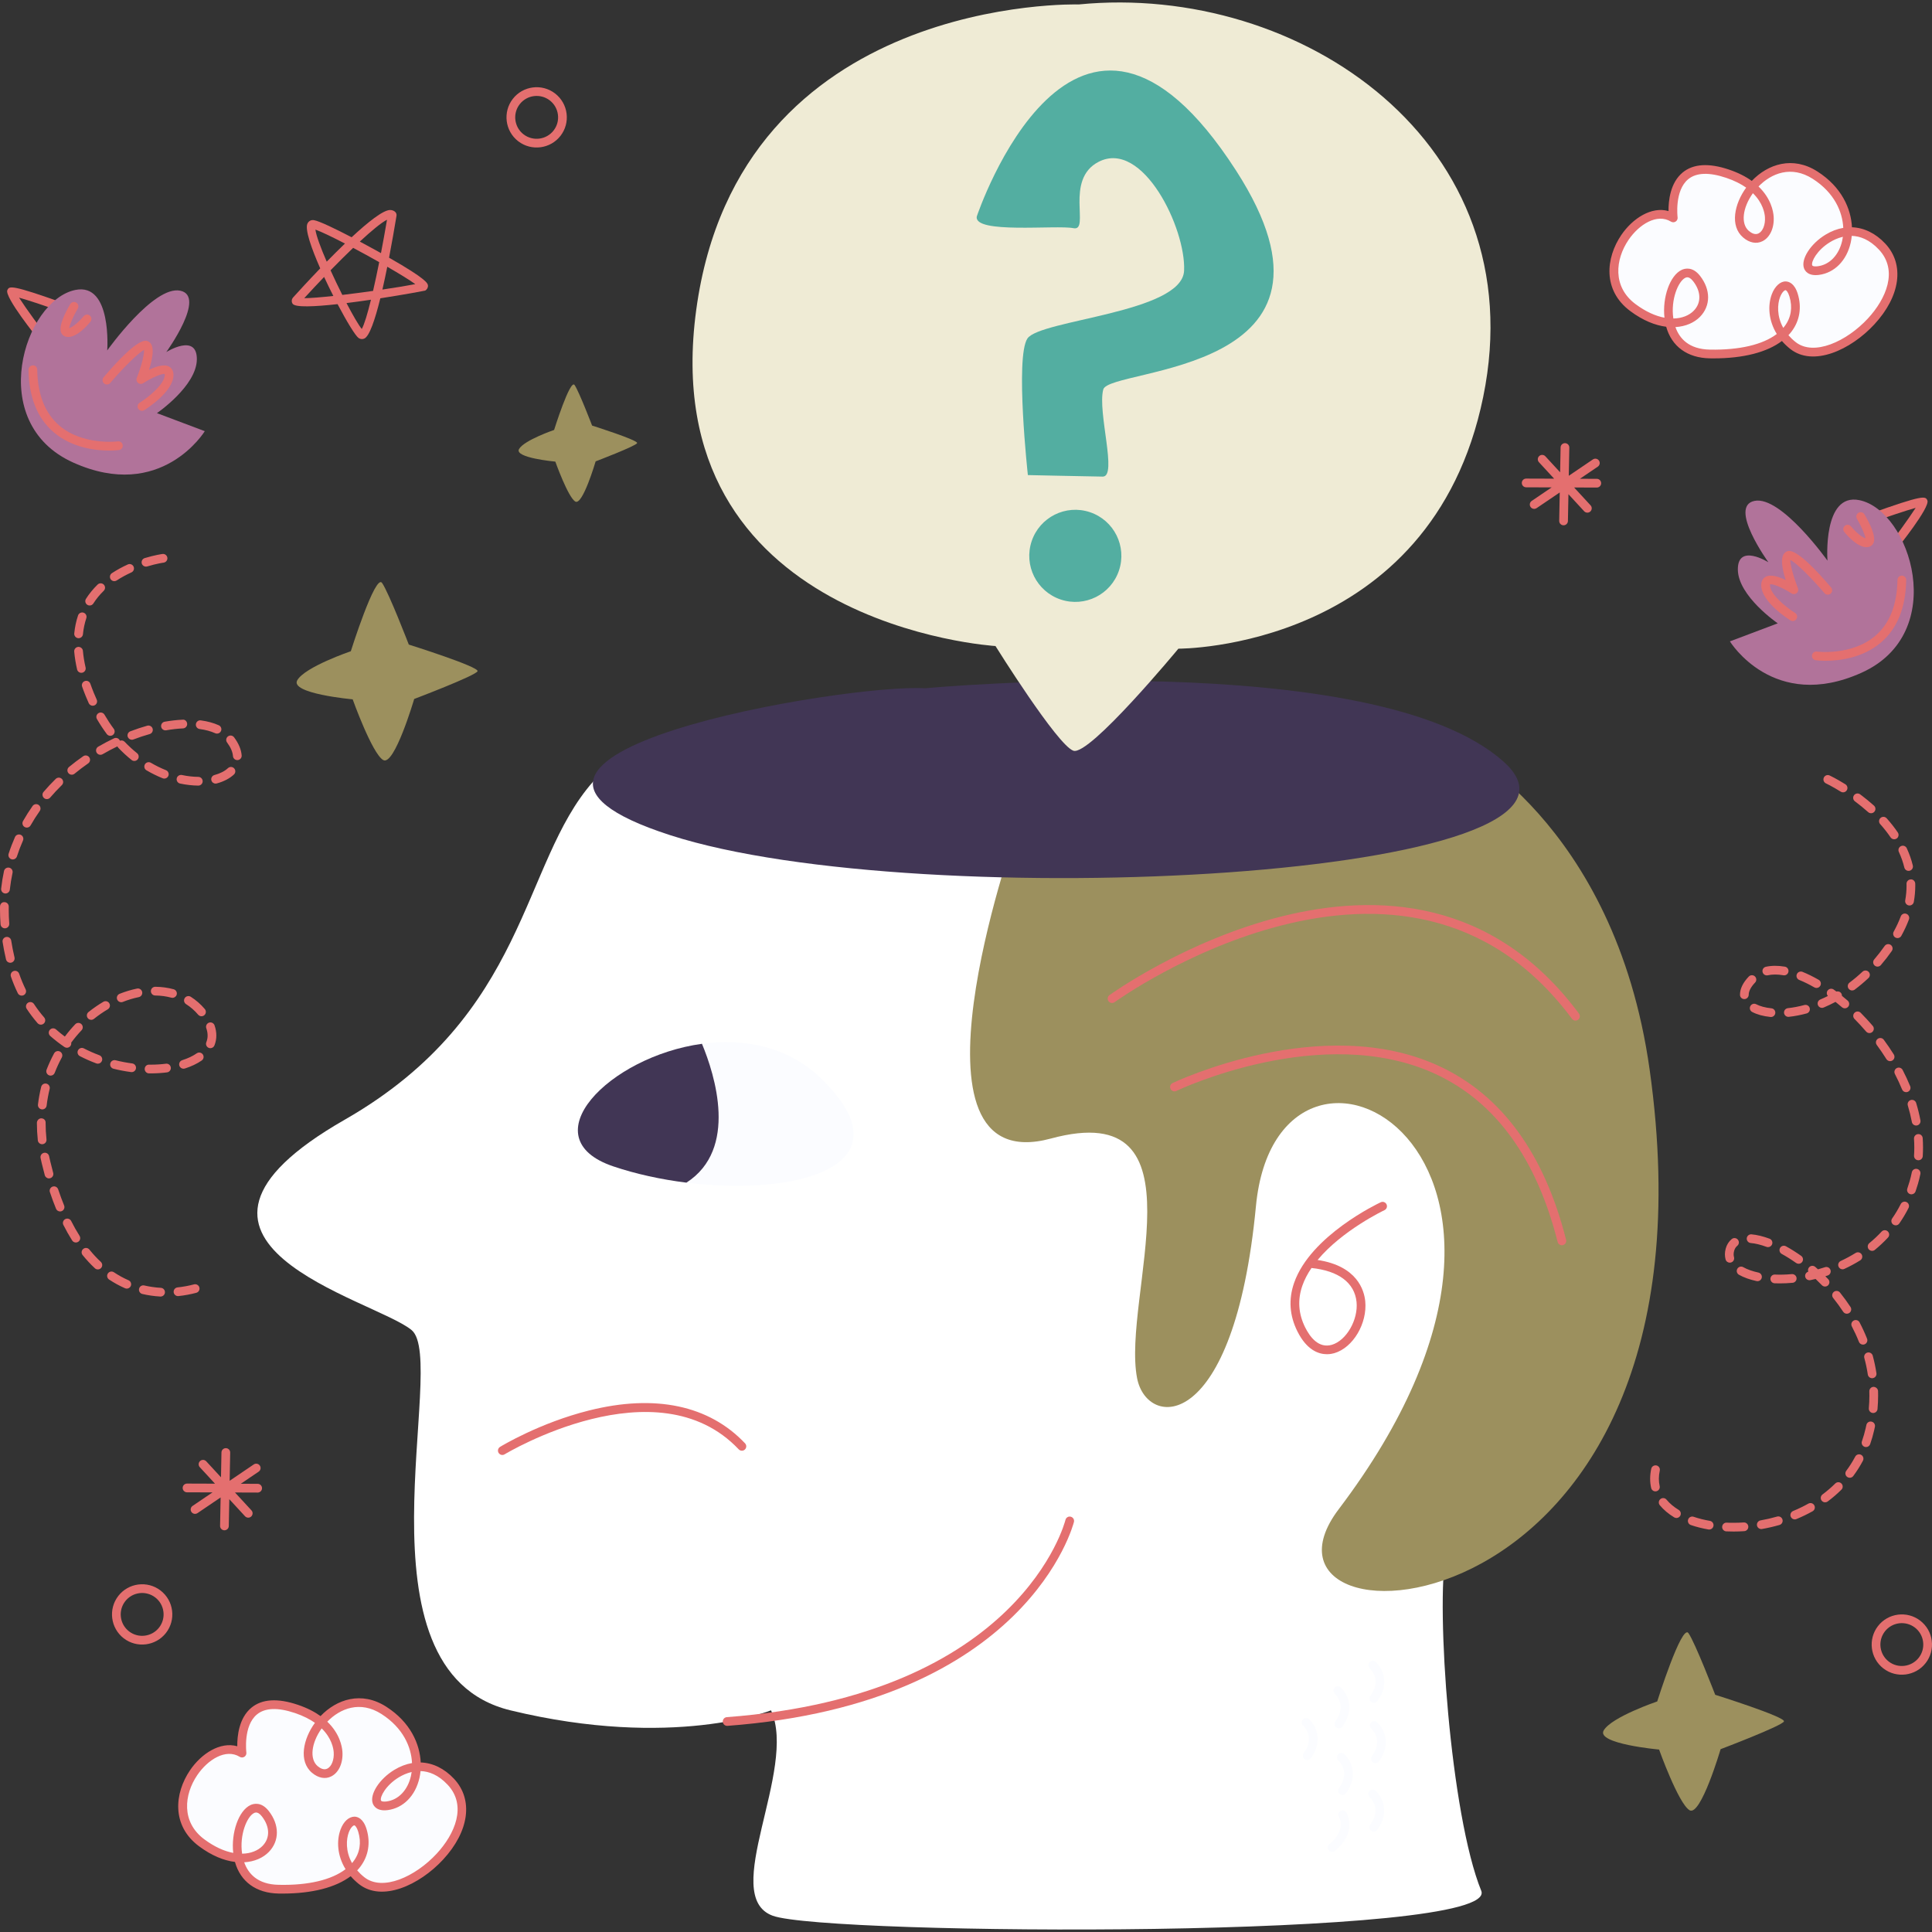 <svg xmlns="http://www.w3.org/2000/svg" xmlns:xlink="http://www.w3.org/1999/xlink" xmlns:svgjs="http://svgjs.dev/svgjs" id="Layer_1" x="0px" y="0px" viewBox="0 0 512 512" style="enable-background:new 0 0 512 512;" xml:space="preserve" width="300" height="300"><rect x="0" y="0" width="512" height="512" fill="#333333" stroke="none"/><g width="100%" height="100%" transform="matrix(1,0,0,1,0,0)"><g>	<g>		<path style="" d="M372.043,208.102c0,0-195.745-22.599-214.879-0.944c-19.134,21.655-17.155,61.731-65.83,89.588    c-56.933,32.584,7.883,47.502,17.756,55.748c9.873,8.246-16.894,90.316,26.179,100.763c43.073,10.447,69.06,0,69.06,0    c7.139,15.67-13.888,49.218,0.476,54.441c14.364,5.223,192.984,6.264,187.742-6.618c-8.159-20.048-12.092-75.156-9.337-89.775    C386.239,395.239,469.879,275.244,372.043,208.102z" fill="#ffffff" fill-opacity="1" data-original-color="#d9607cff" stroke="none" stroke-opacity="1"></path>		<path style="" d="M351.662,358.879c-2.202,0-5.339-1.054-7.84-6.056c-2.09-4.18-2.383-8.502-0.873-12.845    c4.359-12.538,22.206-21.013,22.964-21.367c0.579-0.271,1.266-0.02,1.537,0.558c0.271,0.578,0.021,1.267-0.557,1.538    c-0.139,0.065-11.124,5.282-17.719,13.199c10.515,1.587,12.34,8.06,12.626,10.896c0.596,5.914-3.237,12.366-8.204,13.805    C353.119,358.743,352.45,358.879,351.662,358.879z M347.561,336.032c-1.022,1.495-1.861,3.069-2.43,4.709    c-1.296,3.731-1.041,7.448,0.759,11.047c1.323,2.647,3.62,5.591,7.061,4.598c3.841-1.113,7.023-6.63,6.548-11.352    C358.988,339.957,354.757,336.775,347.561,336.032z" fill="#e46f6f" fill-opacity="1" data-original-color="#241726ff" stroke="none" stroke-opacity="1"></path>		<path style="" d="M192.7,457.371c-0.6,0-1.106-0.463-1.152-1.07c-0.047-0.637,0.429-1.19,1.066-1.24    c77.902-5.842,89.632-51.799,89.742-52.264c0.147-0.621,0.771-1.014,1.391-0.858c0.622,0.147,1.007,0.768,0.86,1.391    c-0.114,0.479-12.25,48.071-91.819,54.039C192.759,457.371,192.729,457.371,192.7,457.371z" fill="#e46f6f" fill-opacity="1" data-original-color="#241726ff" stroke="none" stroke-opacity="1"></path>		<path style="" d="M133.122,385.582c-0.389,0-0.77-0.197-0.988-0.553c-0.333-0.544-0.16-1.255,0.384-1.59    c0.423-0.26,10.53-6.379,23.602-9.652c17.507-4.388,31.796-1.368,41.33,8.715c0.439,0.465,0.418,1.197-0.045,1.635    c-0.464,0.44-1.198,0.416-1.635-0.045c-21.661-22.912-61.643,1.075-62.046,1.321C133.535,385.528,133.328,385.582,133.122,385.582    z" fill="#e46f6f" fill-opacity="1" data-original-color="#241726ff" stroke="none" stroke-opacity="1"></path>		<path style="" d="M268.928,221.371c0,0-32.211,91.669,9.576,80.351c41.787-11.317,18.68,42.078,22.838,63.518    c2.612,13.465,25.715,15.033,31.493-45.582c5.778-60.615,93.664-14.453,21.944,80.289    c-30.279,39.998,103.981,36.979,82.39-116.506c-9.269-65.892-51.926-86.175-51.926-86.175L268.928,221.371z" fill="#9c905e" fill-opacity="1" data-original-color="#f2c100ff" stroke="none" stroke-opacity="1"></path>		<path style="" d="M245.143,182.399c0,0,119.369-11.204,153.437,19.554c34.068,30.758-154.828,40.716-220.915,19.395    C111.579,200.028,224.274,181.093,245.143,182.399z" fill="#413655" fill-opacity="1" data-original-color="#413655ff" stroke="none" stroke-opacity="1"></path>		<path style="" d="M417.524,270.467c-0.354,0-0.702-0.16-0.929-0.467c-44.284-59.595-120.445-4.979-121.208-4.419    c-0.515,0.379-1.239,0.264-1.616-0.251c-0.376-0.515-0.264-1.238,0.252-1.615c0.782-0.573,78.789-56.517,124.428,4.907    c0.38,0.513,0.274,1.235-0.238,1.617C418.005,270.392,417.764,270.467,417.524,270.467z" fill="#e46f6f" fill-opacity="1" data-original-color="#241726ff" stroke="none" stroke-opacity="1"></path>		<path style="" d="M413.909,330.001c-0.516,0-0.987-0.348-1.12-0.872c-5.608-22.147-16.465-37.105-32.27-44.464    c-30.055-13.994-68.383,4.254-68.768,4.44c-0.574,0.282-1.266,0.038-1.545-0.537c-0.279-0.574-0.04-1.265,0.535-1.545    c0.393-0.192,39.681-18.913,70.744-4.458c16.47,7.664,27.757,23.14,33.546,45.995c0.156,0.619-0.218,1.249-0.838,1.405    C414.099,329.989,414.003,330.001,413.909,330.001z" fill="#e46f6f" fill-opacity="1" data-original-color="#241726ff" stroke="none" stroke-opacity="1"></path>		<g>			<path style="" d="M217.83,286.026c23.342,22.988-6.508,31.034-35.791,27.406l-13.505-18.217l17.252-18.567     C196.94,275.059,208.852,277.185,217.83,286.026z" fill="#fbfcff" fill-opacity="1" data-original-color="#fbfcffff" stroke="none" stroke-opacity="1"></path>			<path style="" d="M186.028,276.618c-24.642,3.388-45.718,24.972-23.511,32.478     c5.997,2.027,12.676,3.478,19.389,4.318C195.712,304.532,189.432,284.803,186.028,276.618z" fill="#413655" fill-opacity="1" data-original-color="#413655ff" stroke="none" stroke-opacity="1"></path>		</g>		<g>			<path style="" d="M364.094,451.277c-0.236,0-0.474-0.072-0.68-0.221c-0.516-0.377-0.63-1.1-0.254-1.615     c3.035-4.169,0.188-6.991-0.148-7.298c-0.468-0.432-0.503-1.161-0.075-1.63c0.426-0.472,1.151-0.515,1.625-0.086     c1.678,1.506,3.936,5.612,0.467,10.374C364.804,451.113,364.451,451.277,364.094,451.277z" fill="#fbfcff" fill-opacity="1" data-original-color="#fbfcffff" stroke="none" stroke-opacity="1"></path>			<path style="" d="M354.825,458.021c-0.236,0-0.474-0.072-0.68-0.221c-0.516-0.377-0.63-1.1-0.254-1.615     c3.035-4.169,0.188-6.991-0.148-7.298c-0.468-0.431-0.503-1.161-0.074-1.63c0.427-0.472,1.15-0.515,1.625-0.086     c1.678,1.506,3.936,5.612,0.467,10.374C355.534,457.856,355.181,458.021,354.825,458.021z" fill="#fbfcff" fill-opacity="1" data-original-color="#fbfcffff" stroke="none" stroke-opacity="1"></path>			<path style="" d="M364.5,467.272c-0.236,0-0.474-0.072-0.68-0.221c-0.516-0.377-0.63-1.1-0.254-1.615     c3.035-4.169,0.189-6.991-0.147-7.299c-0.467-0.431-0.502-1.161-0.074-1.63c0.426-0.472,1.152-0.515,1.625-0.086     c1.678,1.506,3.935,5.612,0.466,10.374C365.209,467.108,364.857,467.272,364.5,467.272z" fill="#fbfcff" fill-opacity="1" data-original-color="#fbfcffff" stroke="none" stroke-opacity="1"></path>			<path style="" d="M355.767,475.696c-0.236,0-0.474-0.072-0.68-0.221c-0.516-0.377-0.63-1.1-0.254-1.615     c3.035-4.169,0.188-6.992-0.147-7.299c-0.468-0.431-0.503-1.161-0.074-1.63c0.425-0.474,1.15-0.515,1.625-0.086     c1.678,1.506,3.935,5.612,0.466,10.374C356.476,475.531,356.124,475.696,355.767,475.696z" fill="#fbfcff" fill-opacity="1" data-original-color="#fbfcffff" stroke="none" stroke-opacity="1"></path>			<path style="" d="M346.427,466.451c-0.236,0-0.474-0.072-0.68-0.221c-0.516-0.377-0.63-1.1-0.254-1.615     c3.035-4.169,0.188-6.994-0.147-7.301c-0.467-0.431-0.503-1.161-0.074-1.63c0.427-0.474,1.151-0.508,1.625-0.086     c1.678,1.506,3.935,5.614,0.466,10.377C347.136,466.286,346.784,466.451,346.427,466.451z" fill="#fbfcff" fill-opacity="1" data-original-color="#fbfcffff" stroke="none" stroke-opacity="1"></path>			<path style="" d="M364.064,485.399c-0.236,0-0.474-0.072-0.68-0.221c-0.516-0.377-0.63-1.1-0.254-1.615     c3.035-4.169,0.188-6.992-0.148-7.299c-0.468-0.431-0.502-1.161-0.074-1.63c0.426-0.474,1.15-0.515,1.625-0.086     c1.678,1.506,3.936,5.612,0.467,10.374C364.773,485.234,364.421,485.399,364.064,485.399z" fill="#fbfcff" fill-opacity="1" data-original-color="#fbfcffff" stroke="none" stroke-opacity="1"></path>			<path style="" d="M353.039,490.753c-0.338,0-0.672-0.147-0.9-0.429c-0.402-0.497-0.325-1.224,0.172-1.626     c4.585-3.71,2.55-7.138,2.529-7.172c-0.335-0.544-0.167-1.256,0.376-1.592c0.545-0.332,1.257-0.165,1.591,0.377     c0.033,0.052,3.108,5.21-3.042,10.185C353.551,490.67,353.295,490.753,353.039,490.753z" fill="#fbfcff" fill-opacity="1" data-original-color="#fbfcffff" stroke="none" stroke-opacity="1"></path>		</g>	</g>	<path style="" d="M95.914,89.854c-0.304,0-0.604-0.093-0.871-0.273c-0.837-0.564-3.117-4.3-5.585-8.983   c-6.094,0.678-11.184,0.91-11.894-0.081c-0.311-0.434-0.389-1.131,0.139-1.719c1.156-1.28,3.876-4.263,7.16-7.678   c-2.377-5.393-4.044-10.255-3.42-11.788c0.299-0.738,1.007-1.127,1.791-0.982c1.479,0.267,5.769,2.349,9.951,4.526   c4.319-4.015,8.309-7.184,10.177-7.224c0.703,0.002,1.153,0.285,1.401,0.538c0.26,0.264,0.377,0.635,0.316,0.998   c-0.538,3.261-1.214,7.156-1.973,11.101c10.121,5.779,10.241,6.813,10.309,7.396c0.059,0.506-0.308,1.134-0.776,1.337   c-0.114,0.049-5.405,1.032-11.849,2.032c-1.407,5.702-2.898,10.087-4.249,10.668C96.337,89.809,96.125,89.854,95.914,89.854z    M91.825,80.318c1.659,3.18,3.163,5.777,4.047,6.87c0.653-1.152,1.509-3.974,2.438-7.759C96.17,79.746,93.965,80.051,91.825,80.318   z M85.893,73.396c-1.767,1.84-3.542,3.737-5.267,5.623c1.685-0.004,4.473-0.237,7.712-0.589   C87.506,76.792,86.676,75.088,85.893,73.396z M87.599,71.633c0.987,2.175,2.064,4.424,3.12,6.524   c2.641-0.312,5.458-0.682,8.146-1.064c0.535-2.321,1.086-4.907,1.629-7.624c-2.255-1.276-4.638-2.581-6.905-3.785   C91.704,67.484,89.672,69.505,87.599,71.633z M102.634,70.691c-0.413,2.062-0.847,4.105-1.293,6.045   c3.641-0.537,6.833-1.063,8.722-1.441C108.557,74.211,105.819,72.531,102.634,70.691z M83.593,60.849   c0.185,1.556,1.387,4.792,2.991,8.495c1.562-1.594,3.203-3.234,4.834-4.799C88.036,62.791,85.124,61.394,83.593,60.849z    M95.357,64.018c1.487,0.793,2.892,1.556,4.068,2.206c0.532,0.294,1.045,0.578,1.537,0.854c0.557-2.891,1.099-5.885,1.599-8.845   C101.114,58.953,98.519,61.087,95.357,64.018z M103.412,57.963h0.022H103.412z" fill="#e46f6f" fill-opacity="1" data-original-color="#241726ff" stroke="none" stroke-opacity="1"></path>	<path style="" d="M423.176,126.895h-0.007l-4.473-0.015l4.739-3.213c0.528-0.359,0.667-1.078,0.308-1.606   c-0.361-0.531-1.084-0.662-1.606-0.308l-6.393,4.334l0.142-7.469c0.013-0.639-0.495-1.165-1.134-1.178l-0.007,0   c-0.635-0.008-1.158,0.498-1.171,1.134l-0.125,6.591l-3.91-4.241c-0.434-0.466-1.163-0.501-1.634-0.066   c-0.469,0.432-0.499,1.165-0.067,1.634l4.023,4.363l-7.408-0.026c-0.639-0.002-1.159,0.513-1.16,1.152   c-0.001,0.635,0.507,1.152,1.141,1.16l0.011,0l6.758,0.024l-5.28,3.58c-0.529,0.359-0.667,1.078-0.308,1.606   c0.222,0.326,0.578,0.502,0.942,0.507c0.23,0.003,0.462-0.062,0.664-0.199l6.126-4.154l-0.143,7.524   c-0.013,0.639,0.495,1.165,1.134,1.178h0.007c0.634,0.008,1.158-0.498,1.171-1.134l0.135-7.107l4.167,4.52   c0.225,0.242,0.528,0.368,0.835,0.372c0.284,0.004,0.573-0.096,0.799-0.306c0.469-0.432,0.499-1.165,0.066-1.634l-4.364-4.734   l6.006,0.021c0.639,0.002,1.159-0.514,1.16-1.153C424.323,127.42,423.815,126.903,423.176,126.895z" fill="#e46f6f" fill-opacity="1" data-original-color="#241726ff" stroke="none" stroke-opacity="1"></path>	<path style="" d="M68.292,393.23h-0.007l-4.473-0.016l4.739-3.213c0.528-0.359,0.667-1.078,0.308-1.606   c-0.361-0.531-1.084-0.663-1.606-0.308l-6.393,4.334l0.142-7.469c0.013-0.639-0.495-1.165-1.134-1.178h-0.007   c-0.635-0.008-1.158,0.498-1.171,1.134l-0.125,6.591l-3.91-4.241c-0.434-0.466-1.163-0.501-1.634-0.066   c-0.469,0.432-0.499,1.166-0.067,1.634l4.023,4.363l-7.408-0.026c-0.639-0.001-1.159,0.513-1.16,1.153   c-0.001,0.635,0.507,1.152,1.141,1.16h0.011l6.758,0.024l-5.28,3.579c-0.529,0.359-0.667,1.078-0.308,1.606   c0.222,0.326,0.578,0.502,0.942,0.507c0.23,0.003,0.462-0.061,0.664-0.199l6.127-4.153l-0.143,7.524   c-0.013,0.639,0.495,1.165,1.134,1.178l0.007,0c0.634,0.008,1.158-0.498,1.171-1.134l0.135-7.106l4.167,4.52   c0.225,0.242,0.528,0.368,0.835,0.372c0.284,0.004,0.573-0.096,0.799-0.306c0.468-0.432,0.499-1.165,0.066-1.634l-4.364-4.733   l6.006,0.021c0.639,0.002,1.159-0.513,1.16-1.152C69.439,393.756,68.931,393.239,68.292,393.23z" fill="#e46f6f" fill-opacity="1" data-original-color="#241726ff" stroke="none" stroke-opacity="1"></path>	<path style="" d="M92.97,172.585c0,0,6.501-20.628,8.274-18.109c1.773,2.519,7.092,16.344,7.092,16.344   s18.707,5.883,18.218,7.06c-0.489,1.177-16.787,7.354-16.787,7.354s-5.273,17.943-8.227,16.178   c-2.955-1.765-8.075-16.079-8.075-16.079s-16.746-1.509-14.678-5.069C80.855,176.704,92.97,172.585,92.97,172.585z" fill="#9c905e" fill-opacity="1" data-original-color="#f2c100ff" stroke="none" stroke-opacity="1"></path>	<path style="" d="M439.181,450.901c0,0,6.501-20.628,8.274-18.109c1.773,2.519,7.092,16.344,7.092,16.344   s18.707,5.883,18.218,7.06c-0.489,1.177-16.787,7.354-16.787,7.354s-5.272,17.943-8.227,16.179   c-2.955-1.765-8.074-16.08-8.074-16.08s-16.746-1.508-14.678-5.069C427.066,455.019,439.181,450.901,439.181,450.901z" fill="#9c905e" fill-opacity="1" data-original-color="#f2c100ff" stroke="none" stroke-opacity="1"></path>	<path style="" d="M146.843,113.942c0,0,4.259-13.576,5.421-11.918c1.162,1.658,4.646,10.757,4.646,10.757   s12.257,3.872,11.936,4.646c-0.32,0.774-10.998,4.84-10.998,4.84s-3.454,11.809-5.39,10.648c-1.936-1.162-5.29-10.583-5.29-10.583   s-10.972-0.993-9.617-3.336C138.906,116.653,146.843,113.942,146.843,113.942z" fill="#9c905e" fill-opacity="1" data-original-color="#f2c100ff" stroke="none" stroke-opacity="1"></path>	<path style="" d="M137.345,37.439l-0.027-0.021c-3.484-2.701-4.119-7.732-1.417-11.218   c2.69-3.469,7.709-4.114,11.189-1.439c1.715,1.33,2.793,3.218,3.061,5.338c0.267,2.117-0.306,4.214-1.613,5.901   C145.846,39.468,140.824,40.113,137.345,37.439z M145.701,26.61c-2.494-1.917-6.06-1.457-7.972,1.007   c-1.921,2.477-1.469,6.054,1.006,7.974l0.02,0.015c2.472,1.901,6.041,1.442,7.955-1.023c0.93-1.199,1.338-2.689,1.146-4.195   C147.666,28.881,146.9,27.54,145.701,26.61z" fill="#e46f6f" fill-opacity="1" data-original-color="#241726ff" stroke="none" stroke-opacity="1"></path>	<path style="" d="M32.798,434.174l-0.027-0.021c-3.484-2.701-4.119-7.732-1.417-11.218   c2.69-3.47,7.709-4.115,11.189-1.439c1.715,1.33,2.793,3.218,3.06,5.338c0.267,2.117-0.305,4.214-1.613,5.901   C41.299,436.203,36.276,436.848,32.798,434.174z M41.153,423.345c-2.494-1.917-6.06-1.457-7.972,1.007   c-1.921,2.477-1.469,6.054,1.006,7.973l0.02,0.015c2.473,1.901,6.041,1.442,7.955-1.023c0.93-1.199,1.338-2.689,1.146-4.195   C43.119,425.616,42.352,424.275,41.153,423.345z" fill="#e46f6f" fill-opacity="1" data-original-color="#241726ff" stroke="none" stroke-opacity="1"></path>	<path style="" d="M499.13,442.163l-0.027-0.021c-3.484-2.701-4.119-7.732-1.417-11.218   c2.69-3.47,7.709-4.115,11.189-1.439c1.715,1.33,2.793,3.218,3.061,5.338c0.267,2.117-0.305,4.214-1.613,5.9   C507.631,444.192,502.609,444.837,499.13,442.163z M507.486,431.334c-2.494-1.917-6.06-1.457-7.972,1.007   c-1.921,2.477-1.469,6.054,1.006,7.974l0.02,0.015c2.473,1.901,6.041,1.442,7.955-1.023c0.93-1.199,1.338-2.689,1.146-4.195   C509.451,433.605,508.685,432.264,507.486,431.334z" fill="#e46f6f" fill-opacity="1" data-original-color="#241726ff" stroke="none" stroke-opacity="1"></path>	<g>		<path style="" d="M443.434,57.75c0,0-2.282-17.321,14.39-11.717c16.672,5.604,11.24,21.463,4.884,16.036    c-6.356-5.427,5.57-23.832,18.328-15.637c12.758,8.196,9.905,24.099,0.855,25.272c-9.05,1.174,5.478-18.516,16.878-6.356    c11.4,12.16-13.49,34.331-23.669,26.179c-10.179-8.151-2.213-21.308,0.229-13.289c2.442,8.018-4.143,15.881-22.196,15.57    c-18.053-0.311-9.836-28.086-3.526-20.001s-4.166,17.21-16.901,7.685C419.971,71.969,434.499,52.278,443.434,57.75z" fill="#fbfcff" fill-opacity="1" data-original-color="#fbfcffff" stroke="none" stroke-opacity="1"></path>		<path style="" d="M454.134,94.973c-0.338,0-0.677-0.002-1.022-0.009c-5.928-0.102-10.092-3.139-11.555-8.371    c-2.885-0.361-6.148-1.635-9.542-4.173c-7.337-5.487-6.474-14.062-2.364-20.125c2.993-4.417,8.015-7.662,12.521-6.359    c-0.025-2.696,0.443-7.502,3.75-10.225c2.805-2.308,6.933-2.572,12.272-0.772c2.508,0.842,4.487,1.881,6.047,3.004    c4.226-4.438,10.837-6.707,17.42-2.482c6.457,4.148,8.89,9.909,9.127,14.769c3.174,0.108,6.24,1.57,8.825,4.329    c5.17,5.515,4.032,13.92-2.898,21.413c-6.271,6.781-16.228,11.345-22.336,6.461c-0.816-0.655-1.53-1.346-2.149-2.064    C468.252,93.366,462.002,94.973,454.134,94.973z M444.007,86.679c1.029,2.934,3.477,5.876,9.146,5.973    c7.853,0.142,14.015-1.321,17.712-4.142c-2.224-3.604-2.407-7.56-1.335-10.487c0.794-2.163,2.3-3.496,3.718-3.437    c0.82,0.025,2.324,0.486,3.186,3.315c1.085,3.566,0.507,7.089-1.629,9.921c-0.263,0.35-0.548,0.686-0.854,1.009    c0.527,0.612,1.147,1.215,1.871,1.793c4.827,3.873,13.552-0.126,19.193-6.224c4.809-5.199,8.099-12.725,2.91-18.262    c-2.476-2.642-4.974-3.561-7.189-3.627c-0.059,0.628-0.155,1.229-0.282,1.798c-1.064,4.733-4.288,8.008-8.414,8.543    c-2.904,0.377-3.74-1.129-3.972-1.793c-0.846-2.416,1.774-6.479,5.721-8.873c1.54-0.933,3.119-1.531,4.693-1.8    c-0.192-4.23-2.334-9.297-8.07-12.98c-5.707-3.667-11.024-1.454-14.386,2.012c3.328,3.184,3.912,6.603,4.008,7.931    c0.215,2.976-0.938,5.553-2.936,6.562c-1.601,0.811-3.476,0.459-5.141-0.964c-3.591-3.064-2.323-8.943,0.796-13.224    c-1.362-0.958-3.094-1.854-5.297-2.595c-4.533-1.524-7.916-1.398-10.061,0.364c-3.683,3.024-2.824,10.038-2.815,10.108    c0.058,0.441-0.143,0.876-0.517,1.118c-0.375,0.244-0.854,0.248-1.233,0.018c-3.701-2.267-8.468,0.73-11.266,4.855    c-3.494,5.156-4.281,12.402,1.835,16.977c2.758,2.064,5.38,3.193,7.699,3.627c-0.591-5.343,1.435-11.214,4.57-12.675    c0.799-0.375,2.868-0.964,4.851,1.576c2.866,3.672,2.863,7.935-0.006,10.867C449.02,85.484,446.757,86.523,444.007,86.679z     M473.178,76.899c-0.245,0-0.947,0.479-1.477,1.922c-0.639,1.741-0.893,4.905,0.885,8.073c0.13-0.151,0.254-0.307,0.371-0.463    c1.704-2.258,2.141-4.975,1.264-7.856c-0.368-1.21-0.832-1.669-1.038-1.676C473.182,76.899,473.18,76.899,473.178,76.899z     M447.157,73.486c-0.235,0-0.407,0.081-0.511,0.129c-1.871,0.872-3.941,5.772-3.192,10.79c2.326-0.036,4.204-0.833,5.407-2.062    c2.04-2.082,1.977-5.081-0.165-7.825C448.045,73.685,447.525,73.486,447.157,73.486z M488.383,62.753    c-1.35,0.314-2.514,0.876-3.395,1.412c-3.467,2.102-5.061,5.207-4.738,6.129c0.113,0.323,0.874,0.343,1.492,0.264    c3.138-0.406,5.611-2.994,6.455-6.756C488.272,63.465,488.335,63.115,488.383,62.753z M464.539,51.2    c-2.777,3.875-3.251,8.136-1.081,9.991c0.662,0.562,1.648,1.14,2.596,0.657c1.127-0.569,1.816-2.351,1.672-4.331    C467.651,56.457,467.183,53.788,464.539,51.2z" fill="#e46f6f" fill-opacity="1" data-original-color="#241726ff" stroke="none" stroke-opacity="1"></path>	</g>	<g>		<path style="" d="M64.143,464.593c0,0-2.282-17.321,14.39-11.716c16.672,5.604,11.24,21.463,4.884,16.036    c-6.356-5.427,5.57-23.832,18.328-15.637c12.758,8.196,9.904,24.099,0.855,25.272s5.478-18.517,16.878-6.356    c11.4,12.16-13.49,34.331-23.669,26.179c-10.179-8.151-2.213-21.308,0.229-13.289c2.442,8.018-4.143,15.881-22.196,15.57    c-18.053-0.311-9.836-28.086-3.526-20.001c6.31,8.085-4.166,17.21-16.901,7.685C40.68,478.812,55.208,459.122,64.143,464.593z" fill="#fbfcff" fill-opacity="1" data-original-color="#fbfcffff" stroke="none" stroke-opacity="1"></path>		<path style="" d="M74.836,501.818c-0.335,0-0.673-0.002-1.015-0.009c-5.928-0.102-10.092-3.139-11.555-8.374    c-2.885-0.359-6.148-1.633-9.543-4.173c-7.338-5.487-6.474-14.062-2.363-20.128c2.992-4.41,7.992-7.651,12.519-6.357    c-0.025-2.696,0.444-7.502,3.75-10.223c2.805-2.312,6.934-2.574,12.272-0.775c2.509,0.842,4.487,1.883,6.047,3.004    c4.229-4.438,10.837-6.707,17.42-2.482c6.457,4.151,8.889,9.911,9.127,14.771c3.175,0.108,6.239,1.569,8.826,4.329    c5.169,5.515,4.032,13.917-2.896,21.41c-6.275,6.779-16.233,11.345-22.339,6.463c-0.815-0.655-1.529-1.346-2.148-2.064    C88.959,500.21,82.708,501.818,74.836,501.818z M64.716,493.523c1.029,2.933,3.476,5.876,9.146,5.973    c7.883,0.181,14.013-1.321,17.712-4.142c-2.225-3.606-2.408-7.563-1.334-10.489c0.792-2.161,2.205-3.412,3.717-3.435    c0.821,0.023,2.325,0.483,3.187,3.315c1.085,3.563,0.507,7.089-1.629,9.92c-0.263,0.348-0.548,0.684-0.854,1.01    c0.527,0.612,1.146,1.215,1.87,1.793c4.833,3.866,13.555-0.129,19.196-6.228c4.808-5.196,8.096-12.723,2.908-18.258    c-2.477-2.642-4.974-3.561-7.189-3.627c-0.06,0.628-0.156,1.229-0.284,1.798c-1.063,4.733-4.287,8.008-8.413,8.543    c-2.898,0.373-3.741-1.129-3.972-1.793c-0.846-2.416,1.774-6.479,5.721-8.873c1.539-0.933,3.119-1.531,4.691-1.8    c-0.192-4.232-2.334-9.297-8.071-12.983c-5.702-3.667-11.022-1.454-14.384,2.014c3.326,3.182,3.912,6.601,4.008,7.929    c0.215,2.979-0.938,5.553-2.937,6.565c-1.595,0.813-3.474,0.458-5.141-0.964c-3.59-3.064-2.323-8.943,0.797-13.226    c-1.362-0.955-3.094-1.854-5.298-2.595c-4.528-1.52-7.913-1.4-10.06,0.364c-3.684,3.026-2.825,10.04-2.816,10.11    c0.058,0.44-0.143,0.876-0.517,1.118c-0.375,0.242-0.854,0.251-1.233,0.018c-3.701-2.276-8.467,0.727-11.265,4.853    c-3.495,5.153-4.283,12.402,1.834,16.977c2.759,2.064,5.381,3.193,7.701,3.629c-0.591-5.343,1.435-11.214,4.569-12.676    c0.799-0.375,2.868-0.964,4.851,1.576c2.866,3.672,2.863,7.938-0.007,10.867C69.728,492.329,67.467,493.367,64.716,493.523z     M93.887,483.741c-0.245,0-0.947,0.479-1.477,1.922c-0.639,1.741-0.893,4.905,0.885,8.075c0.13-0.151,0.255-0.307,0.374-0.465    c1.703-2.258,2.14-4.975,1.262-7.854c-0.368-1.21-0.833-1.671-1.039-1.678C93.89,483.741,93.889,483.741,93.887,483.741z     M67.865,480.331c-0.234,0-0.407,0.081-0.512,0.129c-1.87,0.872-3.939,5.772-3.191,10.787c2.326-0.034,4.203-0.831,5.406-2.059    c2.04-2.082,1.977-5.081-0.164-7.825C68.755,480.53,68.235,480.331,67.865,480.331z M109.091,469.597    c-1.35,0.312-2.513,0.876-3.394,1.409c-3.467,2.102-5.061,5.21-4.738,6.131c0.112,0.323,0.872,0.345,1.492,0.264    c3.137-0.407,5.609-2.994,6.454-6.754C108.982,470.309,109.044,469.959,109.091,469.597z M85.248,458.042    c-2.777,3.877-3.251,8.139-1.081,9.993c0.662,0.562,1.647,1.14,2.596,0.657c1.128-0.571,1.815-2.353,1.673-4.333    C88.361,463.302,87.892,460.63,85.248,458.042z" fill="#e46f6f" fill-opacity="1" data-original-color="#241726ff" stroke="none" stroke-opacity="1"></path>	</g>	<g>		<path style="" d="M501.771,145.885c-0.303,0-0.606-0.117-0.833-0.354c-0.443-0.461-0.429-1.192,0.031-1.635    c0.669-0.709,4.807-6.355,6.701-9.311c-2.605,0.727-7.382,2.328-11.717,3.889c-0.606,0.208-1.265-0.097-1.479-0.698    c-0.217-0.601,0.095-1.262,0.696-1.479c14.833-5.341,15.085-4.794,15.598-3.699c0.84,1.807-8.097,12.87-8.195,12.965    C502.349,145.777,502.06,145.885,501.771,145.885z" fill="#e46f6f" fill-opacity="1" data-original-color="#241726ff" stroke="none" stroke-opacity="1"></path>		<path style="" d="M484.298,148.571c0,0-1.319-18.007,8.439-16.028c13.517,2.742,23.975,35.203,0.594,45.737    c-23.38,10.534-34.886-8.309-34.886-8.309l12.678-4.781c0,0-10.519-7.193-10.575-14.247c-0.056-7.053,8.094-1.939,8.094-1.939    s-10.723-14.827-3.681-16.263S484.298,148.571,484.298,148.571z" fill="#b1739a" fill-opacity="1" data-original-color="#b1739aff" stroke="none" stroke-opacity="1"></path>		<path style="" d="M494.643,145.011c-2.404,0-5.087-3.055-5.896-4.051c-0.402-0.494-0.327-1.224,0.168-1.626    c0.497-0.4,1.225-0.325,1.626,0.167c1.171,1.436,2.905,2.931,3.83,3.171c-0.119-0.955-1.09-3.216-2.262-5.187    c-0.326-0.549-0.146-1.26,0.403-1.585c0.549-0.327,1.26-0.149,1.584,0.402c1.233,2.073,3.183,5.817,2.398,7.597    c-0.246,0.558-0.715,0.935-1.319,1.059C495.001,144.993,494.822,145.011,494.643,145.011z" fill="#e46f6f" fill-opacity="1" data-original-color="#241726ff" stroke="none" stroke-opacity="1"></path>		<path style="" d="M475.098,164.579c-0.209,0-0.421-0.056-0.611-0.176c-0.778-0.485-7.602-4.869-7.74-9.211    c-0.046-1.436,0.701-2.073,1.151-2.326c1.328-0.741,3.48-0.045,5.338,0.858c-1.38-4.279-1.309-6.813,0.217-7.547    c0.655-0.316,2.623-1.262,11.81,9.516c0.414,0.486,0.357,1.215-0.13,1.63c-0.484,0.413-1.216,0.357-1.629-0.131    c-3.332-3.907-7.594-8.177-9.073-8.8c-0.071,0.874,0.769,4.275,2.043,7.477c0.187,0.468,0.049,1.003-0.342,1.321    c-0.394,0.321-0.946,0.345-1.365,0.072c-2.288-1.495-5.011-2.638-5.707-2.394c0.008,0.023-0.007,0.104-0.002,0.251    c0.076,2.355,4.121,5.74,6.654,7.323c0.542,0.336,0.707,1.05,0.369,1.592C475.86,164.387,475.484,164.579,475.098,164.579z" fill="#e46f6f" fill-opacity="1" data-original-color="#241726ff" stroke="none" stroke-opacity="1"></path>		<path style="" d="M483.806,175.111c-1.507,0-2.493-0.124-2.619-0.14c-0.632-0.086-1.077-0.666-0.993-1.299    c0.083-0.635,0.66-1.082,1.297-0.996c0.091,0.018,9.322,1.149,15.545-4.225c3.749-3.234,5.704-8.202,5.814-14.764    c0.01-0.63,0.526-1.136,1.156-1.136c0.006,0,0.013,0,0.019,0c0.639,0.011,1.147,0.538,1.137,1.177    c-0.121,7.256-2.352,12.804-6.63,16.487C493.623,174.443,487.306,175.111,483.806,175.111z" fill="#e46f6f" fill-opacity="1" data-original-color="#241726ff" stroke="none" stroke-opacity="1"></path>	</g>	<g>		<path style="" d="M10.925,90.173c-0.284,0-0.566-0.104-0.786-0.318c-0.098-0.095-9.023-11.176-8.192-12.96    c0.508-1.093,0.758-1.644,15.598,3.694c0.601,0.217,0.912,0.878,0.697,1.479c-0.218,0.601-0.875,0.908-1.48,0.698    c-4.333-1.56-9.111-3.159-11.716-3.886c1.895,2.954,6.035,8.604,6.716,9.326c0.43,0.458,0.428,1.188-0.019,1.628    C11.514,90.06,11.22,90.173,10.925,90.173z" fill="#e46f6f" fill-opacity="1" data-original-color="#241726ff" stroke="none" stroke-opacity="1"></path>		<path style="" d="M28.417,92.864c0,0,1.319-18.008-8.439-16.028c-13.517,2.742-23.975,35.203-0.594,45.737    s34.886-8.309,34.886-8.309l-12.678-4.781c0,0,10.519-7.193,10.575-14.247s-8.094-1.939-8.094-1.939s10.723-14.827,3.681-16.263    C40.712,75.599,28.417,92.864,28.417,92.864z" fill="#b1739a" fill-opacity="1" data-original-color="#b1739aff" stroke="none" stroke-opacity="1"></path>		<path style="" d="M18.073,89.303c-0.18,0-0.358-0.018-0.533-0.054c-0.603-0.122-1.072-0.499-1.319-1.059    c-0.786-1.777,1.165-5.521,2.398-7.597c0.326-0.549,1.036-0.729,1.584-0.402c0.549,0.325,0.729,1.034,0.403,1.585    c-1.171,1.971-2.143,4.23-2.262,5.185c0.926-0.237,2.659-1.732,3.83-3.168c0.402-0.492,1.131-0.567,1.626-0.167    c0.496,0.402,0.57,1.131,0.168,1.626C23.159,86.248,20.476,89.303,18.073,89.303z" fill="#e46f6f" fill-opacity="1" data-original-color="#241726ff" stroke="none" stroke-opacity="1"></path>		<path style="" d="M37.617,108.871c-0.385,0-0.762-0.192-0.981-0.544c-0.339-0.54-0.174-1.253,0.367-1.592    c2.533-1.585,6.579-4.975,6.655-7.323c0.007-0.217-0.029-0.294-0.029-0.296c-0.562-0.221-3.353,0.922-5.679,2.441    c-0.422,0.276-0.973,0.248-1.365-0.072c-0.39-0.318-0.529-0.854-0.342-1.321c1.205-3.033,2.022-6.244,1.923-7.423    c-1.576,0.786-5.706,4.937-8.954,8.746c-0.413,0.486-1.144,0.542-1.629,0.131c-0.487-0.416-0.544-1.145-0.13-1.63    c9.182-10.776,11.158-9.835,11.811-9.516c1.525,0.732,1.595,3.265,0.217,7.547c1.858-0.91,4.014-1.603,5.338-0.86    c0.449,0.253,1.197,0.89,1.151,2.326c-0.138,4.343-6.962,8.726-7.74,9.211C38.039,108.814,37.826,108.871,37.617,108.871z" fill="#e46f6f" fill-opacity="1" data-original-color="#241726ff" stroke="none" stroke-opacity="1"></path>		<path style="" d="M28.906,119.403c-3.5,0-9.814-0.669-14.723-4.894c-4.278-3.683-6.509-9.232-6.631-16.49    c-0.01-0.639,0.498-1.165,1.137-1.177c0.676-0.086,1.164,0.499,1.175,1.136c0.109,6.565,2.066,11.531,5.815,14.767    c6.225,5.375,15.451,4.239,15.543,4.223c0.637-0.088,1.214,0.361,1.297,0.996c0.084,0.632-0.361,1.213-0.994,1.298    C31.402,119.279,30.415,119.403,28.906,119.403z" fill="#e46f6f" fill-opacity="1" data-original-color="#241726ff" stroke="none" stroke-opacity="1"></path>	</g>	<path style="" d="M285.881,1.178c0,0-90.029-2.721-101.371,80.93c-11.342,83.651,79.304,89.098,79.304,89.098   s16.396,26.295,20.649,27.744c4.253,1.45,27.821-27.042,27.821-27.042s67.043,0.406,80.784-66.734   C406.809,38.034,344.718-4.605,285.881,1.178z" fill="#efebd5" fill-opacity="1" data-original-color="#efebd5ff" stroke="none" stroke-opacity="1"></path>	<g>		<path style="" d="M258.863,57.349c0,0,26.108-78.168,68.669-12.207c35.125,54.437-33.56,52.095-35.154,58.069    c-1.594,5.975,3.86,23.152-0.156,23.094c-4.016-0.058-19.826-0.403-19.826-0.403s-3.412-31.18-0.126-36.18    c3.286-5,41.014-6.792,41.526-17.982c0.513-11.19-10.948-34.851-22.636-28.864c-9.169,4.697-2.154,18.513-6.689,17.594    C279.935,59.552,257.909,62.073,258.863,57.349z" fill="#53aea1" fill-opacity="1" data-original-color="#53aea1ff" stroke="none" stroke-opacity="1"></path>		<path style="" d="M296.544,151.176c-2.137,6.392-9.051,9.841-15.443,7.704c-6.392-2.137-9.841-9.051-7.704-15.443    c2.137-6.392,9.051-9.841,15.443-7.704C295.232,137.87,298.681,144.784,296.544,151.176z" fill="#53aea1" fill-opacity="1" data-original-color="#53aea1ff" stroke="none" stroke-opacity="1"></path>	</g>	<path style="" d="M42.557,343.597c-0.022,0-0.044,0-0.066-0.002c-1.619-0.09-3.225-0.318-4.771-0.678   c-0.622-0.145-1.01-0.768-0.864-1.389c0.145-0.623,0.763-1.014,1.388-0.865c1.417,0.33,2.889,0.54,4.376,0.623   c0.638,0.036,1.126,0.58,1.09,1.22C43.676,343.121,43.166,343.597,42.557,343.597z M47.173,343.48   c-0.585,0-1.086-0.443-1.148-1.037c-0.067-0.635,0.394-1.204,1.029-1.269c1.485-0.156,2.954-0.427,4.367-0.804   c0.614-0.151,1.251,0.203,1.415,0.82c0.165,0.616-0.202,1.251-0.819,1.416c-1.53,0.407-3.119,0.7-4.722,0.867   C47.254,343.478,47.213,343.48,47.173,343.48z M33.598,341.497c-0.154,0-0.31-0.031-0.461-0.097   c-1.459-0.635-2.882-1.414-4.23-2.312c-0.532-0.354-0.675-1.073-0.32-1.603c0.352-0.533,1.069-0.675,1.603-0.321   c1.235,0.824,2.537,1.536,3.871,2.118c0.586,0.255,0.854,0.937,0.598,1.522C34.469,341.237,34.044,341.497,33.598,341.497z    M25.932,336.412c-0.282,0-0.564-0.102-0.787-0.309c-1.131-1.052-2.227-2.229-3.255-3.5c-0.402-0.497-0.325-1.224,0.172-1.626   c0.496-0.404,1.224-0.325,1.626,0.172c0.96,1.186,1.98,2.283,3.032,3.261c0.469,0.436,0.495,1.168,0.06,1.635   C26.551,336.288,26.242,336.412,25.932,336.412z M20.101,329.276c-0.383,0-0.759-0.19-0.978-0.537   c-0.815-1.287-1.598-2.674-2.327-4.119c-0.288-0.571-0.059-1.267,0.512-1.554c0.57-0.289,1.265-0.059,1.553,0.51   c0.697,1.38,1.442,2.701,2.216,3.925c0.342,0.54,0.181,1.256-0.359,1.596C20.527,329.217,20.313,329.276,20.101,329.276z    M15.918,321.047c-0.455,0-0.887-0.271-1.07-0.72c-0.566-1.384-1.11-2.852-1.627-4.404c-0.202-0.605,0.124-1.26,0.731-1.464   c0.604-0.203,1.26,0.126,1.462,0.732c0.501,1.502,1.027,2.92,1.575,4.263c0.242,0.589-0.042,1.265-0.633,1.506   C16.212,321.02,16.064,321.047,15.918,321.047z M12.98,312.287c-0.508,0-0.974-0.339-1.114-0.854   c-0.28-1.03-0.551-2.096-0.811-3.191c-0.107-0.454-0.209-0.91-0.302-1.364c-0.129-0.626,0.273-1.237,0.899-1.366   c0.626-0.142,1.238,0.271,1.366,0.897c0.089,0.431,0.184,0.865,0.288,1.298c0.254,1.075,0.518,2.114,0.791,3.121   c0.167,0.616-0.196,1.251-0.813,1.418C13.183,312.273,13.081,312.287,12.98,312.287z M11.17,303.229   c-0.584,0-1.086-0.44-1.148-1.034c-0.163-1.535-0.245-3.085-0.245-4.607c0-0.639,0.517-1.219,1.156-1.219   c0.639,0,1.156,0.452,1.156,1.091v0.129c0,1.441,0.078,2.909,0.231,4.363c0.068,0.635-0.393,1.204-1.028,1.271   C11.252,303.227,11.211,303.229,11.17,303.229z M11.212,294.002c-0.046,0-0.093-0.002-0.139-0.009   c-0.635-0.075-1.086-0.65-1.011-1.285c0.192-1.59,0.478-3.164,0.853-4.684c0.154-0.621,0.785-0.991,1.399-0.847   c0.62,0.151,0.998,0.779,0.846,1.398c-0.351,1.43-0.621,2.913-0.801,4.408C12.288,293.571,11.789,294.002,11.212,294.002z    M13.422,285.051c-0.139,0-0.279-0.025-0.416-0.077c-0.595-0.23-0.892-0.899-0.662-1.495c0.571-1.481,1.243-2.938,1.997-4.331   c0.303-0.56,1.007-0.77,1.567-0.465c0.561,0.302,0.77,1.005,0.465,1.567c-0.707,1.305-1.337,2.672-1.873,4.06   C14.324,284.768,13.886,285.051,13.422,285.051z M39.907,284.459l-0.422-0.002c-0.639-0.011-1.147-0.537-1.137-1.177   c0.011-0.637,0.502-1.179,1.175-1.136l0.384,0.002c1.402,0,2.77-0.083,4.065-0.251c0.644-0.083,1.211,0.366,1.294,1   c0.081,0.632-0.367,1.213-1,1.294C42.873,284.369,41.408,284.459,39.907,284.459z M34.892,284.122c-0.05,0-0.099-0.002-0.15-0.009   c-1.553-0.203-3.124-0.501-4.672-0.888c-0.62-0.156-0.997-0.784-0.841-1.402c0.154-0.621,0.784-0.998,1.401-0.842   c1.463,0.366,2.947,0.648,4.41,0.838c0.633,0.083,1.079,0.664,0.997,1.296C35.961,283.698,35.464,284.122,34.892,284.122z    M48.633,283.222c-0.49,0-0.944-0.314-1.101-0.804c-0.195-0.61,0.141-1.26,0.749-1.454c1.51-0.481,2.807-1.095,3.858-1.822   c0.525-0.366,1.244-0.233,1.609,0.294c0.364,0.524,0.233,1.244-0.293,1.608c-1.24,0.858-2.744,1.572-4.47,2.125   C48.868,283.203,48.749,283.222,48.633,283.222z M25.933,281.887c-0.134,0-0.271-0.023-0.403-0.072   c-1.486-0.553-2.95-1.199-4.354-1.922c-0.568-0.291-0.792-0.987-0.5-1.556c0.292-0.569,0.989-0.793,1.557-0.499   c1.323,0.68,2.703,1.287,4.103,1.809c0.598,0.223,0.903,0.89,0.681,1.488C26.843,281.6,26.402,281.887,25.933,281.887z    M55.752,277.781c-0.143,0-0.29-0.027-0.431-0.083c-0.592-0.237-0.88-0.91-0.641-1.504c0.225-0.56,0.339-1.154,0.339-1.768   c0-0.619-0.117-1.273-0.349-1.942c-0.209-0.603,0.112-1.26,0.715-1.47c0.601-0.206,1.261,0.113,1.471,0.716   c0.315,0.912,0.475,1.818,0.475,2.696c0,0.91-0.17,1.795-0.506,2.631C56.644,277.508,56.211,277.781,55.752,277.781z    M17.728,277.666c-0.224,0-0.45-0.065-0.649-0.201c-1.314-0.892-2.581-1.877-3.764-2.922c-0.479-0.425-0.524-1.154-0.101-1.633   c0.423-0.479,1.154-0.524,1.632-0.102c0.747,0.662,1.529,1.294,2.337,1.895c0.851-1.14,1.775-2.238,2.751-3.265   c0.44-0.463,1.172-0.481,1.635-0.041c0.463,0.438,0.482,1.172,0.043,1.635c-0.978,1.027-1.899,2.132-2.743,3.279   c0.05,0.287-0.008,0.589-0.183,0.849C18.462,277.49,18.098,277.666,17.728,277.666z M10.83,271.546   c-0.323,0-0.644-0.135-0.873-0.397c-1.038-1.195-2.008-2.473-2.883-3.805c-0.351-0.533-0.203-1.249,0.33-1.601   c0.533-0.35,1.252-0.203,1.601,0.332c0.82,1.244,1.726,2.441,2.697,3.557c0.419,0.483,0.368,1.213-0.114,1.63   C11.37,271.454,11.1,271.546,10.83,271.546z M24.176,270.264c-0.34,0-0.675-0.149-0.903-0.434c-0.4-0.499-0.318-1.226,0.179-1.626   c1.26-1.007,2.585-1.924,3.937-2.721c0.548-0.327,1.257-0.145,1.583,0.409c0.324,0.549,0.141,1.258-0.409,1.583   c-1.258,0.743-2.492,1.594-3.666,2.536C24.685,270.18,24.429,270.264,24.176,270.264z M53.398,269.315   c-0.327,0-0.654-0.14-0.883-0.409c-0.934-1.104-2.012-2.046-3.204-2.8c-0.539-0.343-0.7-1.057-0.358-1.596   c0.341-0.542,1.054-0.698,1.595-0.359c1.39,0.881,2.647,1.978,3.733,3.261c0.412,0.488,0.351,1.217-0.136,1.63   C53.928,269.225,53.662,269.315,53.398,269.315z M32.123,265.6c-0.46,0-0.896-0.275-1.075-0.729   c-0.235-0.594,0.055-1.267,0.649-1.502c1.53-0.605,3.084-1.073,4.619-1.387c0.62-0.131,1.236,0.275,1.364,0.903   c0.127,0.625-0.276,1.235-0.901,1.364c-1.403,0.284-2.826,0.713-4.231,1.269C32.41,265.576,32.265,265.6,32.123,265.6z    M45.712,264.435c-0.102,0-0.204-0.013-0.306-0.04c-1.349-0.37-2.788-0.562-4.275-0.576c-0.638-0.004-1.152-0.528-1.146-1.165   c0.006-0.637,0.521-1.147,1.156-1.147c0.003,0,0.007,0,0.01,0c1.686,0.014,3.323,0.235,4.864,0.657   c0.616,0.17,0.979,0.804,0.811,1.421C46.685,264.099,46.22,264.435,45.712,264.435z M5.755,263.853   c-0.428,0-0.839-0.237-1.04-0.648c-0.683-1.398-1.296-2.877-1.822-4.399c-0.209-0.603,0.112-1.262,0.716-1.47   c0.596-0.21,1.261,0.111,1.47,0.716c0.495,1.432,1.072,2.825,1.714,4.137c0.28,0.573,0.043,1.267-0.531,1.547   C6.098,263.814,5.926,263.853,5.755,263.853z M2.718,255.14c-0.524,0-0.999-0.359-1.125-0.892   c-0.364-1.545-0.668-3.101-0.908-4.623c-0.098-0.63,0.333-1.222,0.963-1.321c0.649-0.095,1.222,0.334,1.322,0.964   c0.229,1.463,0.523,2.961,0.874,4.451c0.146,0.621-0.239,1.244-0.86,1.389C2.895,255.131,2.806,255.14,2.718,255.14z    M1.296,246.013c-0.601,0-1.108-0.463-1.152-1.073C0.047,243.619,0,242.318,0,241.042l0.007-0.827   c0.011-0.637,0.528-1.206,1.175-1.136c0.639,0.011,1.147,0.537,1.137,1.177l-0.007,0.786c0,1.222,0.045,2.464,0.138,3.731   c0.047,0.637-0.431,1.19-1.068,1.238C1.353,246.013,1.324,246.013,1.296,246.013z M1.454,236.786c-0.043,0-0.086-0.002-0.129-0.007   c-0.635-0.07-1.092-0.644-1.022-1.278c0.175-1.569,0.43-3.141,0.758-4.672c0.132-0.623,0.744-1.012,1.372-0.89   c0.624,0.133,1.023,0.747,0.889,1.373c-0.311,1.457-0.553,2.952-0.719,4.446C2.536,236.347,2.036,236.786,1.454,236.786z    M3.385,227.766c-0.117,0-0.237-0.018-0.356-0.056c-0.607-0.196-0.94-0.847-0.744-1.454c0.481-1.493,1.049-2.983,1.687-4.431   c0.259-0.583,0.944-0.847,1.524-0.589c0.585,0.257,0.849,0.939,0.592,1.524c-0.606,1.373-1.145,2.789-1.603,4.205   C4.327,227.455,3.874,227.766,3.385,227.766z M7.104,219.323c-0.193,0-0.388-0.047-0.569-0.151   c-0.555-0.314-0.751-1.018-0.436-1.574c0.769-1.357,1.621-2.703,2.536-4.002c0.367-0.519,1.088-0.646,1.61-0.28   c0.523,0.368,0.648,1.091,0.28,1.612c-0.871,1.235-1.682,2.518-2.414,3.807C7.898,219.113,7.507,219.323,7.104,219.323z    M12.419,211.771c-0.267,0-0.533-0.09-0.751-0.278c-0.485-0.413-0.543-1.143-0.129-1.628c1.009-1.183,2.096-2.344,3.23-3.453   c0.457-0.443,1.191-0.438,1.635,0.018c0.447,0.456,0.438,1.19-0.018,1.635c-1.085,1.061-2.124,2.17-3.088,3.299   C13.069,211.633,12.745,211.771,12.419,211.771z M52.554,208.192c-0.003,0-0.007,0-0.011,0c-1.56-0.014-3.181-0.199-4.816-0.544   c-0.626-0.133-1.024-0.747-0.892-1.371c0.133-0.623,0.751-1.009,1.371-0.892c1.485,0.316,2.952,0.481,4.36,0.495   c0.638,0.007,1.15,0.528,1.145,1.168C53.705,207.682,53.188,208.192,52.554,208.192z M57.134,207.661   c-0.51,0-0.978-0.341-1.116-0.858c-0.165-0.616,0.201-1.249,0.818-1.416c1.492-0.398,2.729-1.03,3.578-1.825   c0.468-0.431,1.198-0.413,1.635,0.054c0.436,0.467,0.412,1.199-0.054,1.635c-1.127,1.052-2.703,1.872-4.56,2.371   C57.334,207.648,57.233,207.661,57.134,207.661z M43.546,206.334c-0.143,0-0.288-0.027-0.428-0.081   c-1.472-0.587-2.921-1.301-4.306-2.118c-0.55-0.325-0.732-1.034-0.407-1.583c0.325-0.551,1.035-0.729,1.584-0.409   c1.283,0.759,2.624,1.418,3.986,1.96c0.594,0.237,0.883,0.91,0.646,1.504C44.439,206.058,44.005,206.334,43.546,206.334z    M19.022,205.306c-0.334,0-0.665-0.145-0.893-0.42c-0.407-0.495-0.336-1.222,0.157-1.628c1.198-0.989,2.465-1.947,3.763-2.848   c0.524-0.366,1.244-0.237,1.609,0.289c0.365,0.524,0.235,1.244-0.29,1.608c-1.246,0.867-2.461,1.786-3.612,2.735   C19.54,205.22,19.281,205.306,19.022,205.306z M35.599,201.663c-0.253,0-0.509-0.083-0.723-0.255   c-1.221-0.978-2.403-2.066-3.513-3.232c-0.109-0.113-0.19-0.244-0.243-0.384c-1.314,0.632-2.635,1.332-3.93,2.084   c-0.551,0.318-1.259,0.133-1.58-0.42c-0.322-0.551-0.133-1.26,0.419-1.581c1.372-0.797,2.774-1.538,4.17-2.206   c0.575-0.275,1.267-0.034,1.542,0.544c0.014,0.029,0.026,0.059,0.037,0.088c0.421-0.163,0.922-0.072,1.257,0.28   c1.04,1.091,2.145,2.107,3.287,3.024c0.498,0.4,0.578,1.127,0.178,1.624C36.273,201.514,35.937,201.663,35.599,201.663z    M62.889,201.435c-0.598,0-1.105-0.461-1.152-1.068c-0.085-1.113-0.61-2.324-1.56-3.597c-0.382-0.51-0.277-1.235,0.236-1.617   c0.509-0.384,1.235-0.278,1.618,0.235c1.217,1.63,1.894,3.247,2.012,4.803c0.049,0.637-0.429,1.192-1.065,1.242   C62.948,201.435,62.918,201.435,62.889,201.435z M34.949,196.043c-0.465,0-0.904-0.282-1.081-0.743   c-0.227-0.598,0.072-1.267,0.669-1.493c1.493-0.571,3.003-1.073,4.49-1.491c0.611-0.167,1.254,0.185,1.426,0.799   c0.173,0.614-0.185,1.253-0.801,1.427c-1.419,0.4-2.863,0.878-4.292,1.423C35.226,196.018,35.087,196.043,34.949,196.043z    M29.23,194.999c-0.354,0-0.702-0.163-0.929-0.468c-0.926-1.249-1.804-2.583-2.61-3.97c-0.321-0.551-0.134-1.258,0.418-1.581   c0.549-0.321,1.259-0.133,1.581,0.42c0.763,1.31,1.594,2.574,2.468,3.753c0.38,0.513,0.273,1.238-0.24,1.617   C29.711,194.925,29.47,194.999,29.23,194.999z M57.507,194.417c-0.159,0-0.322-0.034-0.478-0.104   c-1.169-0.531-2.555-0.906-4.12-1.113c-0.633-0.086-1.078-0.666-0.994-1.301c0.085-0.632,0.663-1.084,1.299-0.994   c1.791,0.239,3.396,0.678,4.773,1.303c0.58,0.264,0.838,0.948,0.574,1.531C58.367,194.166,57.947,194.417,57.507,194.417z    M43.849,193.552c-0.551,0-1.04-0.395-1.138-0.957c-0.11-0.628,0.311-1.229,0.94-1.337c1.621-0.284,3.217-0.463,4.741-0.533   c0.647-0.099,1.179,0.463,1.208,1.1c0.029,0.639-0.464,1.179-1.102,1.208c-1.426,0.068-2.923,0.235-4.45,0.501   C43.982,193.547,43.915,193.552,43.849,193.552z M24.575,187.028c-0.439,0-0.859-0.251-1.054-0.677   c-0.275-0.605-0.544-1.229-0.804-1.868c-0.35-0.86-0.667-1.7-0.954-2.52c-0.21-0.603,0.107-1.262,0.71-1.472   c0.604-0.215,1.264,0.106,1.473,0.709c0.273,0.784,0.577,1.587,0.912,2.412c0.247,0.607,0.502,1.204,0.767,1.782   c0.264,0.58,0.008,1.265-0.573,1.531C24.898,186.994,24.735,187.028,24.575,187.028z M21.555,178.302   c-0.526,0-1.002-0.361-1.126-0.897c-0.374-1.617-0.63-3.207-0.761-4.722c-0.055-0.637,0.416-1.197,1.052-1.251   c0.633-0.034,1.196,0.416,1.251,1.052c0.122,1.407,0.361,2.888,0.711,4.401c0.143,0.621-0.244,1.242-0.866,1.387   C21.728,178.293,21.642,178.302,21.555,178.302z M20.831,169.127c-0.037,0-0.076-0.002-0.114-0.004   c-0.636-0.063-1.1-0.63-1.038-1.265c0.163-1.658,0.501-3.259,1.004-4.763c0.203-0.603,0.863-0.928,1.463-0.729   c0.605,0.203,0.933,0.858,0.729,1.466c-0.448,1.337-0.749,2.768-0.895,4.252C21.922,168.682,21.419,169.127,20.831,169.127z    M23.762,160.464c-0.212,0-0.427-0.059-0.62-0.181c-0.539-0.343-0.698-1.057-0.355-1.596c0.855-1.344,1.894-2.613,3.087-3.778   c0.457-0.443,1.191-0.434,1.635,0.022c0.446,0.456,0.437,1.188-0.02,1.635c-1.066,1.039-1.992,2.17-2.75,3.362   C24.519,160.275,24.144,160.464,23.762,160.464z M30.293,154.015c-0.376,0-0.745-0.183-0.968-0.522   c-0.35-0.533-0.202-1.251,0.332-1.601c1.288-0.847,2.707-1.624,4.214-2.308c0.585-0.266,1.269-0.007,1.531,0.574   c0.264,0.582,0.007,1.267-0.573,1.531c-1.4,0.637-2.713,1.355-3.902,2.136C30.731,153.954,30.511,154.015,30.293,154.015z    M38.685,150.165c-0.496,0-0.954-0.321-1.107-0.82c-0.185-0.61,0.159-1.258,0.77-1.443c2.718-0.826,4.632-1.079,4.712-1.091   c0.622-0.086,1.211,0.364,1.294,0.998c0.083,0.632-0.364,1.213-0.997,1.296c-0.018,0.002-1.817,0.242-4.336,1.009   C38.909,150.149,38.795,150.165,38.685,150.165z" fill="#e46f6f" fill-opacity="1" data-original-color="#241726ff" stroke="none" stroke-opacity="1"></path>	<path style="" d="M459.43,405.872c-0.641-0.005-1.297-0.011-1.939-0.043c-0.638-0.027-1.131-0.569-1.102-1.206   c0.028-0.639,0.57-1.143,1.208-1.102c0.603,0.025,1.208,0.054,1.83,0.038c0.877,0,1.765-0.032,2.66-0.092   c0.633-0.054,1.188,0.438,1.233,1.075c0.043,0.637-0.438,1.188-1.075,1.233C461.299,405.841,460.358,405.872,459.43,405.872z    M452.948,405.342c-0.065,0-0.131-0.004-0.197-0.016c-1.647-0.287-3.216-0.682-4.66-1.177c-0.604-0.206-0.926-0.863-0.719-1.468   c0.208-0.603,0.862-0.924,1.469-0.718c1.329,0.454,2.776,0.82,4.303,1.082c0.63,0.111,1.051,0.709,0.943,1.337   C453.989,404.944,453.5,405.342,452.948,405.342z M466.758,405.215c-0.551,0-1.039-0.395-1.138-0.955   c-0.11-0.63,0.311-1.228,0.94-1.339c1.478-0.26,2.954-0.601,4.385-1.012c0.62-0.183,1.254,0.179,1.431,0.793   c0.176,0.612-0.179,1.253-0.792,1.43c-1.511,0.434-3.067,0.792-4.625,1.066C466.891,405.211,466.825,405.215,466.758,405.215z    M475.633,402.657c-0.454,0-0.884-0.269-1.068-0.714c-0.244-0.592,0.036-1.267,0.627-1.511c1.394-0.578,2.754-1.235,4.038-1.956   c0.56-0.312,1.261-0.115,1.574,0.445c0.313,0.556,0.114,1.26-0.443,1.574c-1.364,0.763-2.806,1.461-4.286,2.073   C475.93,402.63,475.781,402.657,475.633,402.657z M444.273,402.284c-0.204,0-0.412-0.054-0.601-0.169   c-1.528-0.93-2.808-2.012-3.805-3.218c-0.407-0.49-0.339-1.219,0.154-1.626c0.491-0.409,1.219-0.343,1.628,0.154   c0.832,1.005,1.918,1.92,3.227,2.717c0.545,0.332,0.718,1.043,0.386,1.587C445.044,402.088,444.664,402.284,444.273,402.284z    M483.674,398.129c-0.353,0-0.702-0.16-0.929-0.465c-0.381-0.513-0.274-1.238,0.238-1.619c1.198-0.89,2.335-1.868,3.379-2.904   c0.45-0.449,1.184-0.452,1.635,0.005c0.449,0.454,0.447,1.186-0.007,1.635c-1.121,1.116-2.342,2.164-3.628,3.121   C484.157,398.054,483.914,398.129,483.674,398.129z M438.701,395.227c-0.527,0-1.004-0.364-1.126-0.899   c-0.181-0.786-0.271-1.606-0.27-2.434c0-0.858,0.098-1.75,0.292-2.651c0.134-0.623,0.741-1.005,1.374-0.888   c0.624,0.135,1.021,0.75,0.886,1.375c-0.159,0.741-0.241,1.47-0.241,2.166c-0.001,0.655,0.07,1.301,0.211,1.917   c0.142,0.621-0.246,1.242-0.869,1.384C438.874,395.218,438.787,395.227,438.701,395.227z M490.206,391.625   c-0.239,0-0.482-0.075-0.689-0.228c-0.513-0.382-0.619-1.106-0.238-1.619c0.884-1.186,1.681-2.45,2.372-3.755   c0.298-0.562,0.997-0.777,1.563-0.481c0.565,0.3,0.78,1,0.481,1.565c-0.745,1.407-1.607,2.771-2.56,4.053   C490.909,391.465,490.56,391.625,490.206,391.625z M494.521,383.487c-0.128,0-0.256-0.02-0.383-0.065   c-0.603-0.212-0.92-0.872-0.708-1.475c0.396-1.127,0.734-2.306,1.004-3.502l0.173-0.802c0.129-0.625,0.74-1.043,1.366-0.897   c0.625,0.129,1.027,0.741,0.899,1.366l-0.182,0.842c-0.29,1.283-0.653,2.547-1.078,3.76   C495.444,383.189,494.998,383.487,494.521,383.487z M496.411,374.461c-0.034,0-0.069-0.002-0.104-0.004   c-0.636-0.057-1.105-0.619-1.049-1.253c0.101-1.131,0.149-2.247,0.149-3.347c0-0.382-0.006-0.761-0.017-1.138   c-0.018-0.639,0.484-1.172,1.122-1.19c0.602,0.025,1.171,0.485,1.19,1.122c0.011,0.4,0.017,0.802,0.017,1.206   c0,1.179-0.053,2.373-0.158,3.55C497.508,374.009,497.004,374.461,496.411,374.461z M496.131,365.24   c-0.562,0-1.056-0.411-1.143-0.985c-0.22-1.463-0.532-2.94-0.926-4.39c-0.167-0.616,0.197-1.251,0.812-1.418   c0.615-0.16,1.252,0.197,1.419,0.813c0.418,1.535,0.747,3.1,0.982,4.652c0.095,0.63-0.34,1.219-0.971,1.314   C496.246,365.236,496.188,365.24,496.131,365.24z M493.713,356.336c-0.459,0-0.895-0.275-1.075-0.729   c-0.544-1.375-1.177-2.751-1.879-4.09c-0.297-0.567-0.078-1.264,0.488-1.56c0.564-0.298,1.265-0.079,1.56,0.486   c0.74,1.411,1.406,2.863,1.981,4.311c0.235,0.594-0.055,1.267-0.649,1.502C493.999,356.311,493.856,356.336,493.713,356.336z    M489.436,348.152c-0.376,0-0.745-0.183-0.968-0.522c-0.813-1.235-1.707-2.464-2.658-3.649c-0.4-0.497-0.32-1.224,0.178-1.624   c0.5-0.402,1.226-0.316,1.626,0.178c0.995,1.24,1.933,2.527,2.787,3.825c0.35,0.533,0.202,1.249-0.331,1.601   C489.875,348.091,489.654,348.152,489.436,348.152z M483.656,340.946c-0.302,0-0.606-0.117-0.833-0.354   c-0.541-0.562-1.101-1.116-1.674-1.655c-0.458,0.111-0.918,0.217-1.38,0.314c-0.623,0.12-1.237-0.269-1.369-0.892   c-0.126-0.598,0.234-1.186,0.812-1.35c-0.14-0.382-0.074-0.826,0.21-1.156c0.42-0.483,1.149-0.535,1.631-0.117   c0.246,0.212,0.49,0.427,0.733,0.646c0.624-0.174,1.242-0.361,1.851-0.56c0.606-0.206,1.26,0.129,1.46,0.736   c0.2,0.605-0.13,1.26-0.736,1.459c-0.209,0.07-0.419,0.138-0.63,0.203c0.256,0.253,0.509,0.51,0.759,0.77   c0.443,0.458,0.429,1.192-0.032,1.635C484.235,340.838,483.946,340.946,483.656,340.946z M471.679,340.111   c-0.47,0-0.933-0.009-1.388-0.027c-0.638-0.027-1.134-0.567-1.108-1.204c0.026-0.639,0.542-1.152,1.202-1.109   c1.417,0.061,2.917,0.023,4.469-0.12c0.627-0.045,1.198,0.411,1.255,1.048c0.058,0.635-0.411,1.197-1.048,1.255   C473.905,340.059,472.773,340.111,471.679,340.111z M465.752,339.526c-0.081,0-0.163-0.009-0.245-0.027   c-1.812-0.391-3.381-0.953-4.661-1.673c-0.557-0.311-0.754-1.016-0.442-1.574c0.312-0.558,1.015-0.759,1.575-0.441   c1.078,0.605,2.429,1.086,4.015,1.43c0.624,0.133,1.021,0.75,0.886,1.373C466.764,339.155,466.285,339.526,465.752,339.526z    M488.297,336.378c-0.437,0-0.855-0.249-1.05-0.671c-0.269-0.578-0.017-1.267,0.562-1.535c1.368-0.635,2.696-1.35,3.945-2.127   c0.54-0.332,1.254-0.167,1.592,0.37c0.338,0.544,0.172,1.256-0.37,1.594c-1.329,0.827-2.739,1.588-4.194,2.261   C488.624,336.344,488.46,336.378,488.297,336.378z M476.654,334.91c-0.23,0-0.464-0.068-0.666-0.212   c-1.269-0.897-2.549-1.703-3.806-2.394c-0.559-0.309-0.763-1.012-0.455-1.572c0.307-0.558,1.01-0.761,1.571-0.456   c1.332,0.734,2.686,1.587,4.025,2.534c0.521,0.368,0.646,1.091,0.277,1.612C477.374,334.741,477.016,334.91,476.654,334.91z    M458.415,334.619c-0.508,0-0.973-0.336-1.114-0.851c-0.119-0.436-0.181-0.892-0.182-1.353c0-0.483,0.07-0.991,0.208-1.511   c0.284-1.046,0.823-1.897,1.601-2.538c0.492-0.411,1.223-0.332,1.627,0.156c0.407,0.495,0.336,1.222-0.157,1.628   c-0.407,0.336-0.681,0.779-0.838,1.355c-0.085,0.321-0.129,0.626-0.129,0.906c0.001,0.258,0.034,0.504,0.101,0.748   c0.168,0.616-0.194,1.251-0.811,1.42C458.62,334.605,458.517,334.619,458.415,334.619z M496.126,331.493   c-0.335,0-0.667-0.145-0.895-0.422c-0.404-0.494-0.332-1.224,0.161-1.628c1.157-0.948,2.251-1.976,3.252-3.055   c0.434-0.47,1.164-0.499,1.634-0.061c0.469,0.434,0.496,1.165,0.062,1.633c-1.072,1.156-2.244,2.256-3.482,3.272   C496.643,331.407,496.384,331.493,496.126,331.493z M468.543,330.502c-0.133,0-0.269-0.022-0.401-0.072   c-1.535-0.567-2.942-0.91-4.183-1.018c-0.637-0.056-1.107-0.617-1.051-1.253c0.056-0.635,0.624-1.1,1.252-1.05   c1.446,0.126,3.055,0.515,4.784,1.154c0.6,0.221,0.906,0.885,0.683,1.486C469.456,330.213,469.013,330.502,468.543,330.502z    M502.386,324.73c-0.227,0-0.457-0.068-0.658-0.206c-0.524-0.364-0.655-1.084-0.29-1.61c0.841-1.213,1.609-2.502,2.28-3.83   c0.288-0.569,0.983-0.792,1.554-0.51c0.57,0.289,0.798,0.985,0.51,1.554c-0.719,1.423-1.541,2.802-2.444,4.105   C503.113,324.556,502.752,324.73,502.386,324.73z M506.553,316.51c-0.126,0-0.255-0.02-0.382-0.066   c-0.603-0.21-0.92-0.869-0.71-1.472c0.213-0.61,0.412-1.237,0.597-1.879c0.233-0.806,0.43-1.615,0.596-2.423   c0.129-0.625,0.737-1.028,1.364-0.901c0.627,0.129,1.03,0.741,0.901,1.366c-0.177,0.867-0.391,1.734-0.639,2.599   c-0.196,0.682-0.409,1.35-0.636,2.001C507.477,316.212,507.03,316.51,506.553,316.51z M508.396,307.479   c-0.025,0-0.049,0-0.074-0.002c-0.638-0.041-1.121-0.592-1.081-1.228c0.046-0.716,0.068-1.43,0.068-2.141   c0-0.779-0.026-1.554-0.078-2.328c-0.042-0.637,0.441-1.188,1.077-1.231c0.635-0.061,1.188,0.438,1.231,1.077   c0.054,0.824,0.082,1.653,0.082,2.482c0,0.761-0.024,1.524-0.072,2.29C509.51,307.01,509.002,307.479,508.396,307.479z    M507.798,298.275c-0.546,0-1.031-0.386-1.135-0.942c-0.272-1.441-0.632-2.911-1.072-4.367c-0.185-0.612,0.16-1.255,0.772-1.441   c0.605-0.188,1.256,0.163,1.441,0.772c0.464,1.535,0.845,3.085,1.131,4.607c0.118,0.628-0.295,1.233-0.922,1.35   C507.94,298.268,507.869,298.275,507.798,298.275z M505.141,289.434c-0.454,0-0.885-0.269-1.069-0.716   c-0.562-1.366-1.204-2.748-1.906-4.103c-0.293-0.569-0.072-1.267,0.495-1.56c0.564-0.296,1.264-0.07,1.558,0.495   c0.734,1.418,1.405,2.861,1.992,4.288c0.243,0.592-0.038,1.267-0.63,1.511C505.437,289.407,505.288,289.434,505.141,289.434z    M500.899,281.218c-0.385,0-0.761-0.192-0.981-0.542c-0.798-1.274-1.656-2.536-2.552-3.751c-0.379-0.515-0.27-1.238,0.245-1.617   c0.512-0.382,1.239-0.269,1.616,0.244c0.931,1.262,1.822,2.572,2.651,3.895c0.339,0.542,0.175,1.256-0.366,1.594   C501.322,281.162,501.109,281.218,500.899,281.218z M495.42,273.775c-0.325,0-0.65-0.138-0.878-0.404   c-0.981-1.147-2.018-2.272-3.079-3.34c-0.449-0.454-0.447-1.186,0.007-1.635c0.451-0.452,1.184-0.452,1.635,0.005   c1.101,1.111,2.176,2.276,3.194,3.466c0.416,0.486,0.358,1.215-0.126,1.63C495.954,273.685,495.686,273.775,495.42,273.775z    M469.324,269.516c-0.038,0-0.078-0.002-0.117-0.007c-1.905-0.192-3.54-0.637-4.857-1.321c-0.567-0.294-0.787-0.991-0.493-1.558   c0.294-0.565,0.99-0.793,1.559-0.492c1.042,0.54,2.433,0.91,4.024,1.073c0.636,0.063,1.099,0.63,1.034,1.267   C470.412,269.071,469.91,269.516,469.324,269.516z M473.938,269.476c-0.583,0-1.084-0.438-1.148-1.032   c-0.069-0.635,0.391-1.206,1.025-1.273c1.426-0.154,2.894-0.434,4.361-0.831c0.619-0.163,1.252,0.196,1.418,0.813   c0.167,0.616-0.197,1.251-0.813,1.418c-1.584,0.429-3.171,0.732-4.717,0.899C474.022,269.473,473.98,269.476,473.938,269.476z    M488.9,267.213c-0.269,0-0.537-0.092-0.755-0.28c-0.564-0.488-1.138-0.964-1.717-1.423c-1.033,0.553-2.083,1.054-3.133,1.497   c-0.585,0.244-1.266-0.029-1.514-0.616c-0.247-0.589,0.028-1.267,0.618-1.515c0.672-0.282,1.344-0.592,2.011-0.926   c-0.351-0.395-0.394-0.996-0.071-1.443c0.376-0.521,1.099-0.632,1.615-0.26c0.236,0.172,0.471,0.343,0.706,0.52   c0.5-0.133,1.052,0.061,1.324,0.53c0.113,0.197,0.163,0.409,0.156,0.619c0.51,0.411,1.017,0.833,1.518,1.265   c0.483,0.418,0.537,1.15,0.12,1.633C489.547,267.077,489.224,267.213,488.9,267.213z M462.273,264.772   c-0.639,0-1.156-0.494-1.156-1.134v-0.045c0-1.565,0.783-3.177,2.325-4.794c0.44-0.463,1.174-0.481,1.635-0.038   c0.462,0.441,0.479,1.172,0.038,1.633c-1.103,1.156-1.686,2.263-1.686,3.2C463.429,264.232,462.912,264.772,462.273,264.772z    M490.837,262.484c-0.351,0-0.698-0.16-0.926-0.461c-0.383-0.51-0.28-1.235,0.23-1.619c1.192-0.897,2.35-1.872,3.438-2.897   c0.465-0.436,1.195-0.415,1.635,0.05c0.437,0.465,0.415,1.197-0.05,1.635c-1.151,1.084-2.374,2.114-3.635,3.06   C491.322,262.41,491.078,262.484,490.837,262.484z M481.395,261.82c-0.195,0-0.394-0.05-0.576-0.154   c-1.363-0.784-2.71-1.448-4.006-1.972c-0.592-0.239-0.877-0.915-0.638-1.506c0.239-0.592,0.912-0.874,1.505-0.639   c1.395,0.564,2.839,1.276,4.293,2.111c0.553,0.318,0.744,1.025,0.426,1.578C482.184,261.612,481.794,261.82,481.395,261.82z    M468.225,258.489c-0.53,0-1.006-0.366-1.127-0.903c-0.14-0.623,0.252-1.242,0.875-1.382c1.489-0.327,3.208-0.341,5.04-0.027   c0.629,0.108,1.051,0.707,0.943,1.337c-0.107,0.628-0.698,1.059-1.336,0.944c-1.532-0.269-2.95-0.267-4.142,0.004   C468.394,258.48,468.308,258.489,468.225,258.489z M497.565,256.163c-0.268,0-0.535-0.093-0.753-0.28   c-0.484-0.416-0.54-1.145-0.124-1.63c0.965-1.122,1.896-2.319,2.765-3.559c0.366-0.522,1.086-0.65,1.61-0.282   c0.523,0.366,0.649,1.086,0.282,1.61c-0.912,1.301-1.889,2.559-2.903,3.74C498.213,256.028,497.89,256.163,497.565,256.163z    M502.862,248.605c-0.189,0-0.379-0.045-0.555-0.142c-0.56-0.309-0.764-1.012-0.456-1.572c0.744-1.355,1.374-2.714,1.872-4.042   c0.223-0.598,0.892-0.908,1.489-0.675c0.597,0.224,0.9,0.89,0.676,1.488c-0.536,1.429-1.214,2.893-2.012,4.345   C503.665,248.388,503.27,248.605,502.862,248.605z M506.043,239.963c-0.068,0-0.138-0.007-0.207-0.018   c-0.629-0.115-1.045-0.716-0.933-1.344c0.233-1.283,0.35-2.568,0.35-3.825l-0.008-0.542c-0.015-0.639,0.49-1.168,1.129-1.183   c0.609-0.065,1.168,0.488,1.183,1.129l0.008,0.589c0,1.402-0.13,2.827-0.386,4.243   C507.079,239.572,506.592,239.963,506.043,239.963z M505.792,230.79c-0.521,0-0.994-0.355-1.122-0.883   c-0.338-1.391-0.826-2.784-1.454-4.142c-0.268-0.58-0.015-1.267,0.566-1.536c0.584-0.269,1.267-0.016,1.534,0.565   c0.689,1.495,1.229,3.031,1.601,4.566c0.151,0.621-0.23,1.247-0.85,1.398C505.975,230.779,505.882,230.79,505.792,230.79z    M501.983,222.421c-0.37,0-0.735-0.178-0.958-0.508c-0.799-1.181-1.728-2.364-2.758-3.514c-0.426-0.476-0.385-1.208,0.09-1.633   c0.474-0.427,1.207-0.384,1.633,0.088c1.1,1.228,2.092,2.495,2.95,3.762c0.358,0.528,0.219,1.247-0.309,1.606   C502.431,222.358,502.207,222.421,501.983,222.421z M495.852,215.515c-0.275,0-0.551-0.097-0.771-0.296   c-1.095-0.98-2.274-1.942-3.506-2.859c-0.512-0.382-0.618-1.107-0.236-1.619c0.382-0.51,1.105-0.614,1.618-0.237   c1.287,0.96,2.52,1.967,3.666,2.994c0.477,0.425,0.516,1.156,0.09,1.633C496.484,215.387,496.169,215.515,495.852,215.515z    M488.435,209.98c-0.209,0-0.42-0.056-0.61-0.174c-2.303-1.434-3.917-2.195-3.933-2.202c-0.578-0.273-0.827-0.96-0.556-1.538   c0.271-0.58,0.96-0.831,1.537-0.558c0.071,0.034,1.743,0.822,4.173,2.333c0.542,0.339,0.708,1.05,0.37,1.592   C489.198,209.786,488.821,209.98,488.435,209.98z" fill="#e46f6f" fill-opacity="1" data-original-color="#241726ff" stroke="none" stroke-opacity="1"></path></g><g></g><g></g><g></g><g></g><g></g><g></g><g></g><g></g><g></g><g></g><g></g><g></g><g></g><g></g><g></g></g></svg>